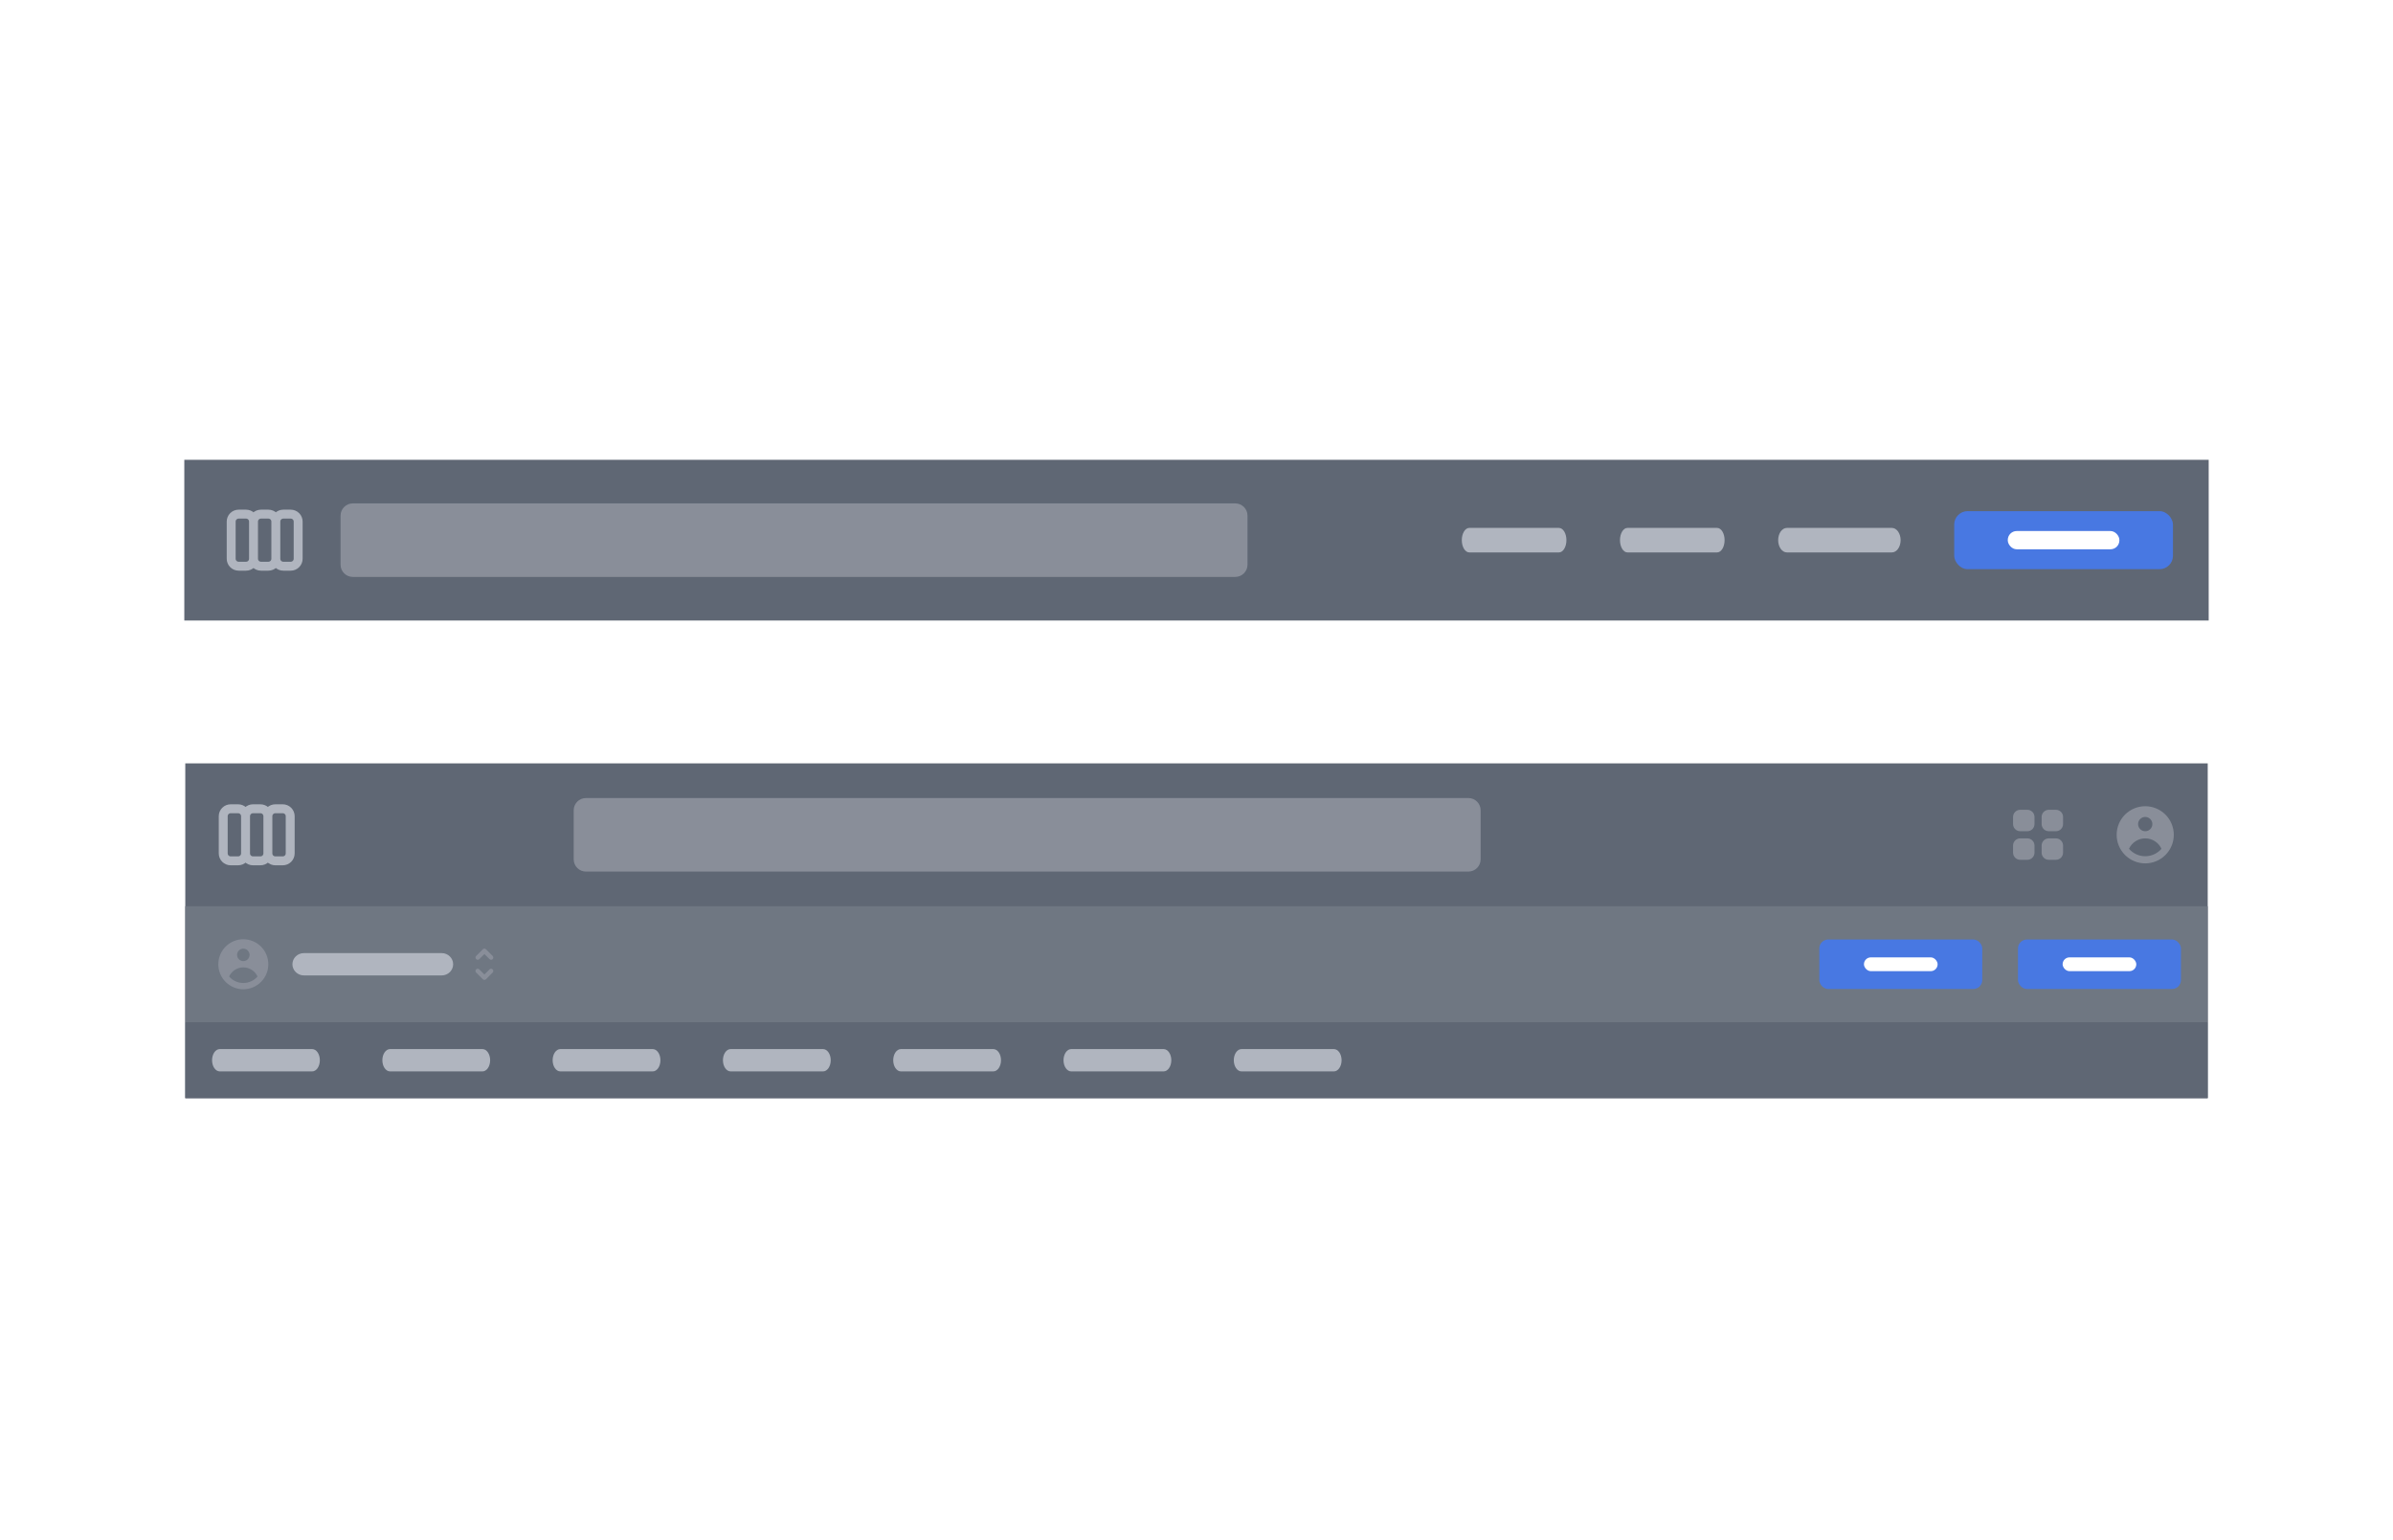 <svg width="536" height="345" viewBox="0 0 536 345" fill="none" xmlns="http://www.w3.org/2000/svg">
<g opacity="0.8" filter="url(#filter0_dd_2871_4203)">
<rect width="453.433" height="36" transform="translate(41.283 101)" fill="#374151"/>
<path d="M56.783 123.167V114.833M56.783 123.167C56.783 123.609 56.608 124.033 56.295 124.345C55.983 124.658 55.559 124.833 55.117 124.833H53.45C53.008 124.833 52.584 124.658 52.271 124.345C51.959 124.033 51.783 123.609 51.783 123.167V114.833C51.783 114.391 51.959 113.967 52.271 113.655C52.584 113.342 53.008 113.167 53.45 113.167H55.117C55.559 113.167 55.983 113.342 56.295 113.655C56.608 113.967 56.783 114.391 56.783 114.833M56.783 123.167C56.783 123.609 56.959 124.033 57.271 124.345C57.584 124.658 58.008 124.833 58.45 124.833H60.117C60.559 124.833 60.983 124.658 61.295 124.345C61.608 124.033 61.783 123.609 61.783 123.167M56.783 114.833C56.783 114.391 56.959 113.967 57.271 113.655C57.584 113.342 58.008 113.167 58.45 113.167H60.117C60.559 113.167 60.983 113.342 61.295 113.655C61.608 113.967 61.783 114.391 61.783 114.833M61.783 123.167V114.833M61.783 123.167C61.783 123.609 61.959 124.033 62.271 124.345C62.584 124.658 63.008 124.833 63.45 124.833H65.117C65.559 124.833 65.983 124.658 66.295 124.345C66.608 124.033 66.783 123.609 66.783 123.167V114.833C66.783 114.391 66.608 113.967 66.295 113.655C65.983 113.342 65.559 113.167 65.117 113.167H63.45C63.008 113.167 62.584 113.342 62.271 113.655C61.959 113.967 61.783 114.391 61.783 114.833" stroke="#9CA3AF" stroke-width="2" stroke-linecap="round" stroke-linejoin="round"/>
<path d="M276.679 110.764H79.026C77.51 110.764 76.281 111.993 76.281 113.51V124.49C76.281 126.006 77.51 127.235 79.026 127.235H276.679C278.195 127.235 279.424 126.006 279.424 124.49V113.51C279.424 111.993 278.195 110.764 276.679 110.764Z" fill="#6B7280"/>
<path d="M349.182 116.255H329.099C328.175 116.255 327.426 117.484 327.426 119C327.426 120.516 328.175 121.745 329.099 121.745H349.182C350.106 121.745 350.856 120.516 350.856 119C350.856 117.484 350.106 116.255 349.182 116.255Z" fill="#9CA3AF"/>
<path d="M384.612 116.255H364.529C363.605 116.255 362.855 117.484 362.855 119C362.855 120.516 363.605 121.745 364.529 121.745H384.612C385.536 121.745 386.285 120.516 386.285 119C386.285 117.484 385.536 116.255 384.612 116.255Z" fill="#9CA3AF"/>
<path d="M423.756 116.255H400.244C399.162 116.255 398.285 117.484 398.285 119C398.285 120.516 399.162 121.745 400.244 121.745H423.756C424.838 121.745 425.715 120.516 425.715 119C425.715 117.484 424.838 116.255 423.756 116.255Z" fill="#9CA3AF"/>
<rect x="437.715" y="112.5" width="49" height="13" rx="3" fill="#1A56DB"/>
<rect x="449.715" y="116.955" width="25" height="4.09" rx="2" fill="white"/>
</g>
<g opacity="0.8" filter="url(#filter1_dd_2871_4203)">
<rect width="453" height="75" transform="translate(41.5 169)" fill="#374151"/>
<path d="M55 189.167V180.833M55 189.167C55 189.609 54.824 190.032 54.512 190.345C54.199 190.658 53.775 190.833 53.333 190.833H51.667C51.225 190.833 50.801 190.658 50.488 190.345C50.176 190.032 50 189.609 50 189.167V180.833C50 180.391 50.176 179.967 50.488 179.655C50.801 179.342 51.225 179.167 51.667 179.167H53.333C53.775 179.167 54.199 179.342 54.512 179.655C54.824 179.967 55 180.391 55 180.833M55 189.167C55 189.609 55.176 190.032 55.488 190.345C55.801 190.658 56.225 190.833 56.667 190.833H58.333C58.775 190.833 59.199 190.658 59.512 190.345C59.824 190.032 60 189.609 60 189.167M55 180.833C55 180.391 55.176 179.967 55.488 179.655C55.801 179.342 56.225 179.167 56.667 179.167H58.333C58.775 179.167 59.199 179.342 59.512 179.655C59.824 179.967 60 180.391 60 180.833M60 189.167V180.833M60 189.167C60 189.609 60.176 190.032 60.488 190.345C60.801 190.658 61.225 190.833 61.667 190.833H63.333C63.775 190.833 64.199 190.658 64.512 190.345C64.824 190.032 65 189.609 65 189.167V180.833C65 180.391 64.824 179.967 64.512 179.655C64.199 179.342 63.775 179.167 63.333 179.167H61.667C61.225 179.167 60.801 179.342 60.488 179.655C60.176 179.967 60 180.391 60 180.833" stroke="#9CA3AF" stroke-width="2" stroke-linecap="round" stroke-linejoin="round"/>
<path d="M328.898 176.765H131.245C129.729 176.765 128.5 177.994 128.5 179.51V190.491C128.5 192.007 129.729 193.236 131.245 193.236H328.898C330.414 193.236 331.643 192.007 331.643 190.491V179.51C331.643 177.994 330.414 176.765 328.898 176.765Z" fill="#6B7280"/>
<g clip-path="url(#clip0_2871_4203)">
<path d="M452.498 179.4C452.074 179.4 451.667 179.568 451.367 179.869C451.067 180.169 450.898 180.576 450.898 181V182.6C450.898 183.024 451.067 183.431 451.367 183.731C451.667 184.031 452.074 184.2 452.498 184.2H454.098C454.523 184.2 454.93 184.031 455.23 183.731C455.53 183.431 455.698 183.024 455.698 182.6V181C455.698 180.576 455.53 180.169 455.23 179.869C454.93 179.568 454.523 179.4 454.098 179.4H452.498ZM452.498 185.8C452.074 185.8 451.667 185.968 451.367 186.269C451.067 186.569 450.898 186.976 450.898 187.4V189C450.898 189.424 451.067 189.831 451.367 190.131C451.667 190.431 452.074 190.6 452.498 190.6H454.098C454.523 190.6 454.93 190.431 455.23 190.131C455.53 189.831 455.698 189.424 455.698 189V187.4C455.698 186.976 455.53 186.569 455.23 186.269C454.93 185.968 454.523 185.8 454.098 185.8H452.498ZM457.298 181C457.298 180.576 457.467 180.169 457.767 179.869C458.067 179.568 458.474 179.4 458.898 179.4H460.498C460.923 179.4 461.33 179.568 461.63 179.869C461.93 180.169 462.098 180.576 462.098 181V182.6C462.098 183.024 461.93 183.431 461.63 183.731C461.33 184.031 460.923 184.2 460.498 184.2H458.898C458.474 184.2 458.067 184.031 457.767 183.731C457.467 183.431 457.298 183.024 457.298 182.6V181ZM457.298 187.4C457.298 186.976 457.467 186.569 457.767 186.269C458.067 185.968 458.474 185.8 458.898 185.8H460.498C460.923 185.8 461.33 185.968 461.63 186.269C461.93 186.569 462.098 186.976 462.098 187.4V189C462.098 189.424 461.93 189.831 461.63 190.131C461.33 190.431 460.923 190.6 460.498 190.6H458.898C458.474 190.6 458.067 190.431 457.767 190.131C457.467 189.831 457.298 189.424 457.298 189V187.4Z" fill="#6B7280"/>
<path fill-rule="evenodd" clip-rule="evenodd" d="M486.902 185C486.902 186.697 486.227 188.325 485.027 189.526C483.827 190.726 482.199 191.4 480.502 191.4C478.804 191.4 477.176 190.726 475.976 189.526C474.776 188.325 474.102 186.697 474.102 185C474.102 183.303 474.776 181.675 475.976 180.475C477.176 179.274 478.804 178.6 480.502 178.6C482.199 178.6 483.827 179.274 485.027 180.475C486.227 181.675 486.902 183.303 486.902 185V185ZM482.102 182.6C482.102 183.024 481.933 183.431 481.633 183.731C481.333 184.032 480.926 184.2 480.502 184.2C480.077 184.2 479.67 184.032 479.37 183.731C479.07 183.431 478.902 183.024 478.902 182.6C478.902 182.176 479.07 181.769 479.37 181.469C479.67 181.169 480.077 181 480.502 181C480.926 181 481.333 181.169 481.633 181.469C481.933 181.769 482.102 182.176 482.102 182.6V182.6ZM480.502 185.8C479.736 185.8 478.986 186.02 478.341 186.433C477.696 186.847 477.184 187.437 476.865 188.133C477.315 188.657 477.873 189.077 478.501 189.364C479.128 189.652 479.811 189.801 480.502 189.8C481.192 189.801 481.875 189.652 482.502 189.364C483.13 189.077 483.688 188.657 484.138 188.133C483.819 187.437 483.307 186.847 482.662 186.433C482.017 186.02 481.267 185.8 480.502 185.8V185.8Z" fill="#6B7280"/>
</g>
<rect width="453" height="26" transform="translate(41.5 201)" fill="#4B5563"/>
<path fill-rule="evenodd" clip-rule="evenodd" d="M60.1 214C60.1 215.485 59.51 216.909 58.46 217.96C57.41 219.01 55.986 219.6 54.5 219.6C53.015 219.6 51.591 219.01 50.541 217.96C49.49 216.909 48.9 215.485 48.9 214C48.9 212.515 49.49 211.09 50.541 210.04C51.591 208.99 53.015 208.4 54.5 208.4C55.986 208.4 57.41 208.99 58.46 210.04C59.51 211.09 60.1 212.515 60.1 214V214ZM55.9 211.9C55.9 212.271 55.753 212.627 55.49 212.89C55.228 213.152 54.872 213.3 54.5 213.3C54.129 213.3 53.773 213.152 53.51 212.89C53.248 212.627 53.1 212.271 53.1 211.9C53.1 211.529 53.248 211.173 53.51 210.91C53.773 210.647 54.129 210.5 54.5 210.5C54.872 210.5 55.228 210.647 55.49 210.91C55.753 211.173 55.9 211.529 55.9 211.9V211.9ZM54.5 214.7C53.83 214.7 53.174 214.892 52.61 215.254C52.046 215.616 51.597 216.132 51.318 216.741C51.712 217.199 52.2 217.567 52.75 217.819C53.299 218.071 53.896 218.201 54.5 218.2C55.105 218.201 55.702 218.071 56.251 217.819C56.8 217.567 57.289 217.199 57.683 216.741C57.403 216.132 56.955 215.616 56.391 215.254C55.827 214.892 55.171 214.7 54.5 214.7V214.7Z" fill="#6B7280"/>
<path d="M98.929 211.5H68.071C66.651 211.5 65.5 212.619 65.5 214C65.5 215.381 66.651 216.5 68.071 216.5H98.929C100.349 216.5 101.5 215.381 101.5 214C101.5 212.619 100.349 211.5 98.929 211.5Z" fill="#9CA3AF"/>
<path fill-rule="evenodd" clip-rule="evenodd" d="M108.5 210.5C108.632 210.5 108.76 210.553 108.853 210.646L110.353 212.147C110.444 212.241 110.495 212.367 110.494 212.498C110.493 212.629 110.44 212.755 110.347 212.847C110.255 212.94 110.129 212.993 109.998 212.994C109.867 212.995 109.741 212.945 109.646 212.853L108.5 211.707L107.353 212.853C107.259 212.945 107.133 212.995 107.002 212.994C106.871 212.993 106.745 212.94 106.652 212.847C106.56 212.755 106.507 212.629 106.506 212.498C106.505 212.367 106.555 212.241 106.646 212.147L108.146 210.646C108.24 210.553 108.367 210.5 108.5 210.5ZM106.646 215.147C106.74 215.053 106.867 215 107 215C107.132 215 107.26 215.053 107.353 215.147L108.5 216.293L109.646 215.147C109.741 215.055 109.867 215.005 109.998 215.006C110.129 215.007 110.255 215.06 110.347 215.153C110.44 215.245 110.493 215.371 110.494 215.502C110.495 215.633 110.444 215.759 110.353 215.853L108.853 217.354C108.76 217.447 108.632 217.5 108.5 217.5C108.367 217.5 108.24 217.447 108.146 217.354L106.646 215.853C106.553 215.76 106.5 215.633 106.5 215.5C106.5 215.367 106.553 215.24 106.646 215.147V215.147Z" fill="#6B7280"/>
<g clip-path="url(#clip1_2871_4203)">
<rect x="407.5" y="208.455" width="36.5" height="11.09" rx="2" fill="#1A56DB"/>
<rect x="417.5" y="212.455" width="16.5" height="3.09" rx="1.545" fill="white"/>
<rect x="452" y="208.455" width="36.5" height="11.09" rx="2" fill="#1A56DB"/>
<rect x="462" y="212.455" width="16.5" height="3.09" rx="1.545" fill="white"/>
</g>
<rect width="453" height="17" transform="translate(41.5 227)" fill="#374151"/>
<path d="M69.918 233H49.224C48.272 233 47.5 234.119 47.5 235.5C47.5 236.881 48.272 238 49.224 238H69.918C70.871 238 71.643 236.881 71.643 235.5C71.643 234.119 70.871 233 69.918 233Z" fill="#9CA3AF"/>
<path d="M108.063 233H87.369C86.417 233 85.644 234.119 85.644 235.5C85.644 236.881 86.417 238 87.369 238H108.063C109.015 238 109.787 236.881 109.787 235.5C109.787 234.119 109.015 233 108.063 233Z" fill="#9CA3AF"/>
<path d="M146.204 233H125.51C124.557 233 123.785 234.119 123.785 235.5C123.785 236.881 124.557 238 125.51 238H146.204C147.156 238 147.928 236.881 147.928 235.5C147.928 234.119 147.156 233 146.204 233Z" fill="#9CA3AF"/>
<path d="M184.348 233H163.654C162.702 233 161.93 234.119 161.93 235.5C161.93 236.881 162.702 238 163.654 238H184.348C185.3 238 186.073 236.881 186.073 235.5C186.073 234.119 185.3 233 184.348 233Z" fill="#9CA3AF"/>
<path d="M222.489 233H201.795C200.842 233 200.07 234.119 200.07 235.5C200.07 236.881 200.842 238 201.795 238H222.489C223.441 238 224.213 236.881 224.213 235.5C224.213 234.119 223.441 233 222.489 233Z" fill="#9CA3AF"/>
<path d="M260.633 233H239.939C238.987 233 238.215 234.119 238.215 235.5C238.215 236.881 238.987 238 239.939 238H260.633C261.586 238 262.358 236.881 262.358 235.5C262.358 234.119 261.586 233 260.633 233Z" fill="#9CA3AF"/>
<path d="M298.774 233H278.08C277.128 233 276.355 234.119 276.355 235.5C276.355 236.881 277.128 238 278.08 238H298.774C299.726 238 300.498 236.881 300.498 235.5C300.498 234.119 299.726 233 298.774 233Z" fill="#9CA3AF"/>
</g>
<defs>
<filter id="filter0_dd_2871_4203" x="38.283" y="99" width="459.432" height="42" filterUnits="userSpaceOnUse" color-interpolation-filters="sRGB">
<feFlood flood-opacity="0" result="BackgroundImageFix"/>
<feColorMatrix in="SourceAlpha" type="matrix" values="0 0 0 0 0 0 0 0 0 0 0 0 0 0 0 0 0 0 127 0" result="hardAlpha"/>
<feOffset dy="1"/>
<feGaussianBlur stdDeviation="1.5"/>
<feColorMatrix type="matrix" values="0 0 0 0 0 0 0 0 0 0 0 0 0 0 0 0 0 0 0.1 0"/>
<feBlend mode="normal" in2="BackgroundImageFix" result="effect1_dropShadow_2871_4203"/>
<feColorMatrix in="SourceAlpha" type="matrix" values="0 0 0 0 0 0 0 0 0 0 0 0 0 0 0 0 0 0 127 0" result="hardAlpha"/>
<feOffset dy="1"/>
<feGaussianBlur stdDeviation="1"/>
<feColorMatrix type="matrix" values="0 0 0 0 0 0 0 0 0 0 0 0 0 0 0 0 0 0 0.06 0"/>
<feBlend mode="normal" in2="effect1_dropShadow_2871_4203" result="effect2_dropShadow_2871_4203"/>
<feBlend mode="normal" in="SourceGraphic" in2="effect2_dropShadow_2871_4203" result="shape"/>
</filter>
<filter id="filter1_dd_2871_4203" x="38.5" y="167" width="459" height="81" filterUnits="userSpaceOnUse" color-interpolation-filters="sRGB">
<feFlood flood-opacity="0" result="BackgroundImageFix"/>
<feColorMatrix in="SourceAlpha" type="matrix" values="0 0 0 0 0 0 0 0 0 0 0 0 0 0 0 0 0 0 127 0" result="hardAlpha"/>
<feOffset dy="1"/>
<feGaussianBlur stdDeviation="1.5"/>
<feColorMatrix type="matrix" values="0 0 0 0 0 0 0 0 0 0 0 0 0 0 0 0 0 0 0.1 0"/>
<feBlend mode="normal" in2="BackgroundImageFix" result="effect1_dropShadow_2871_4203"/>
<feColorMatrix in="SourceAlpha" type="matrix" values="0 0 0 0 0 0 0 0 0 0 0 0 0 0 0 0 0 0 127 0" result="hardAlpha"/>
<feOffset dy="1"/>
<feGaussianBlur stdDeviation="1"/>
<feColorMatrix type="matrix" values="0 0 0 0 0 0 0 0 0 0 0 0 0 0 0 0 0 0 0.06 0"/>
<feBlend mode="normal" in2="effect1_dropShadow_2871_4203" result="effect2_dropShadow_2871_4203"/>
<feBlend mode="normal" in="SourceGraphic" in2="effect2_dropShadow_2871_4203" result="shape"/>
</filter>
<clipPath id="clip0_2871_4203">
<rect x="392.645" y="177" width="95.857" height="16" rx="8" fill="white"/>
</clipPath>
<clipPath id="clip1_2871_4203">
<rect width="81" height="11.09" fill="white" transform="translate(407.5 208.455)"/>
</clipPath>
</defs>
</svg>
